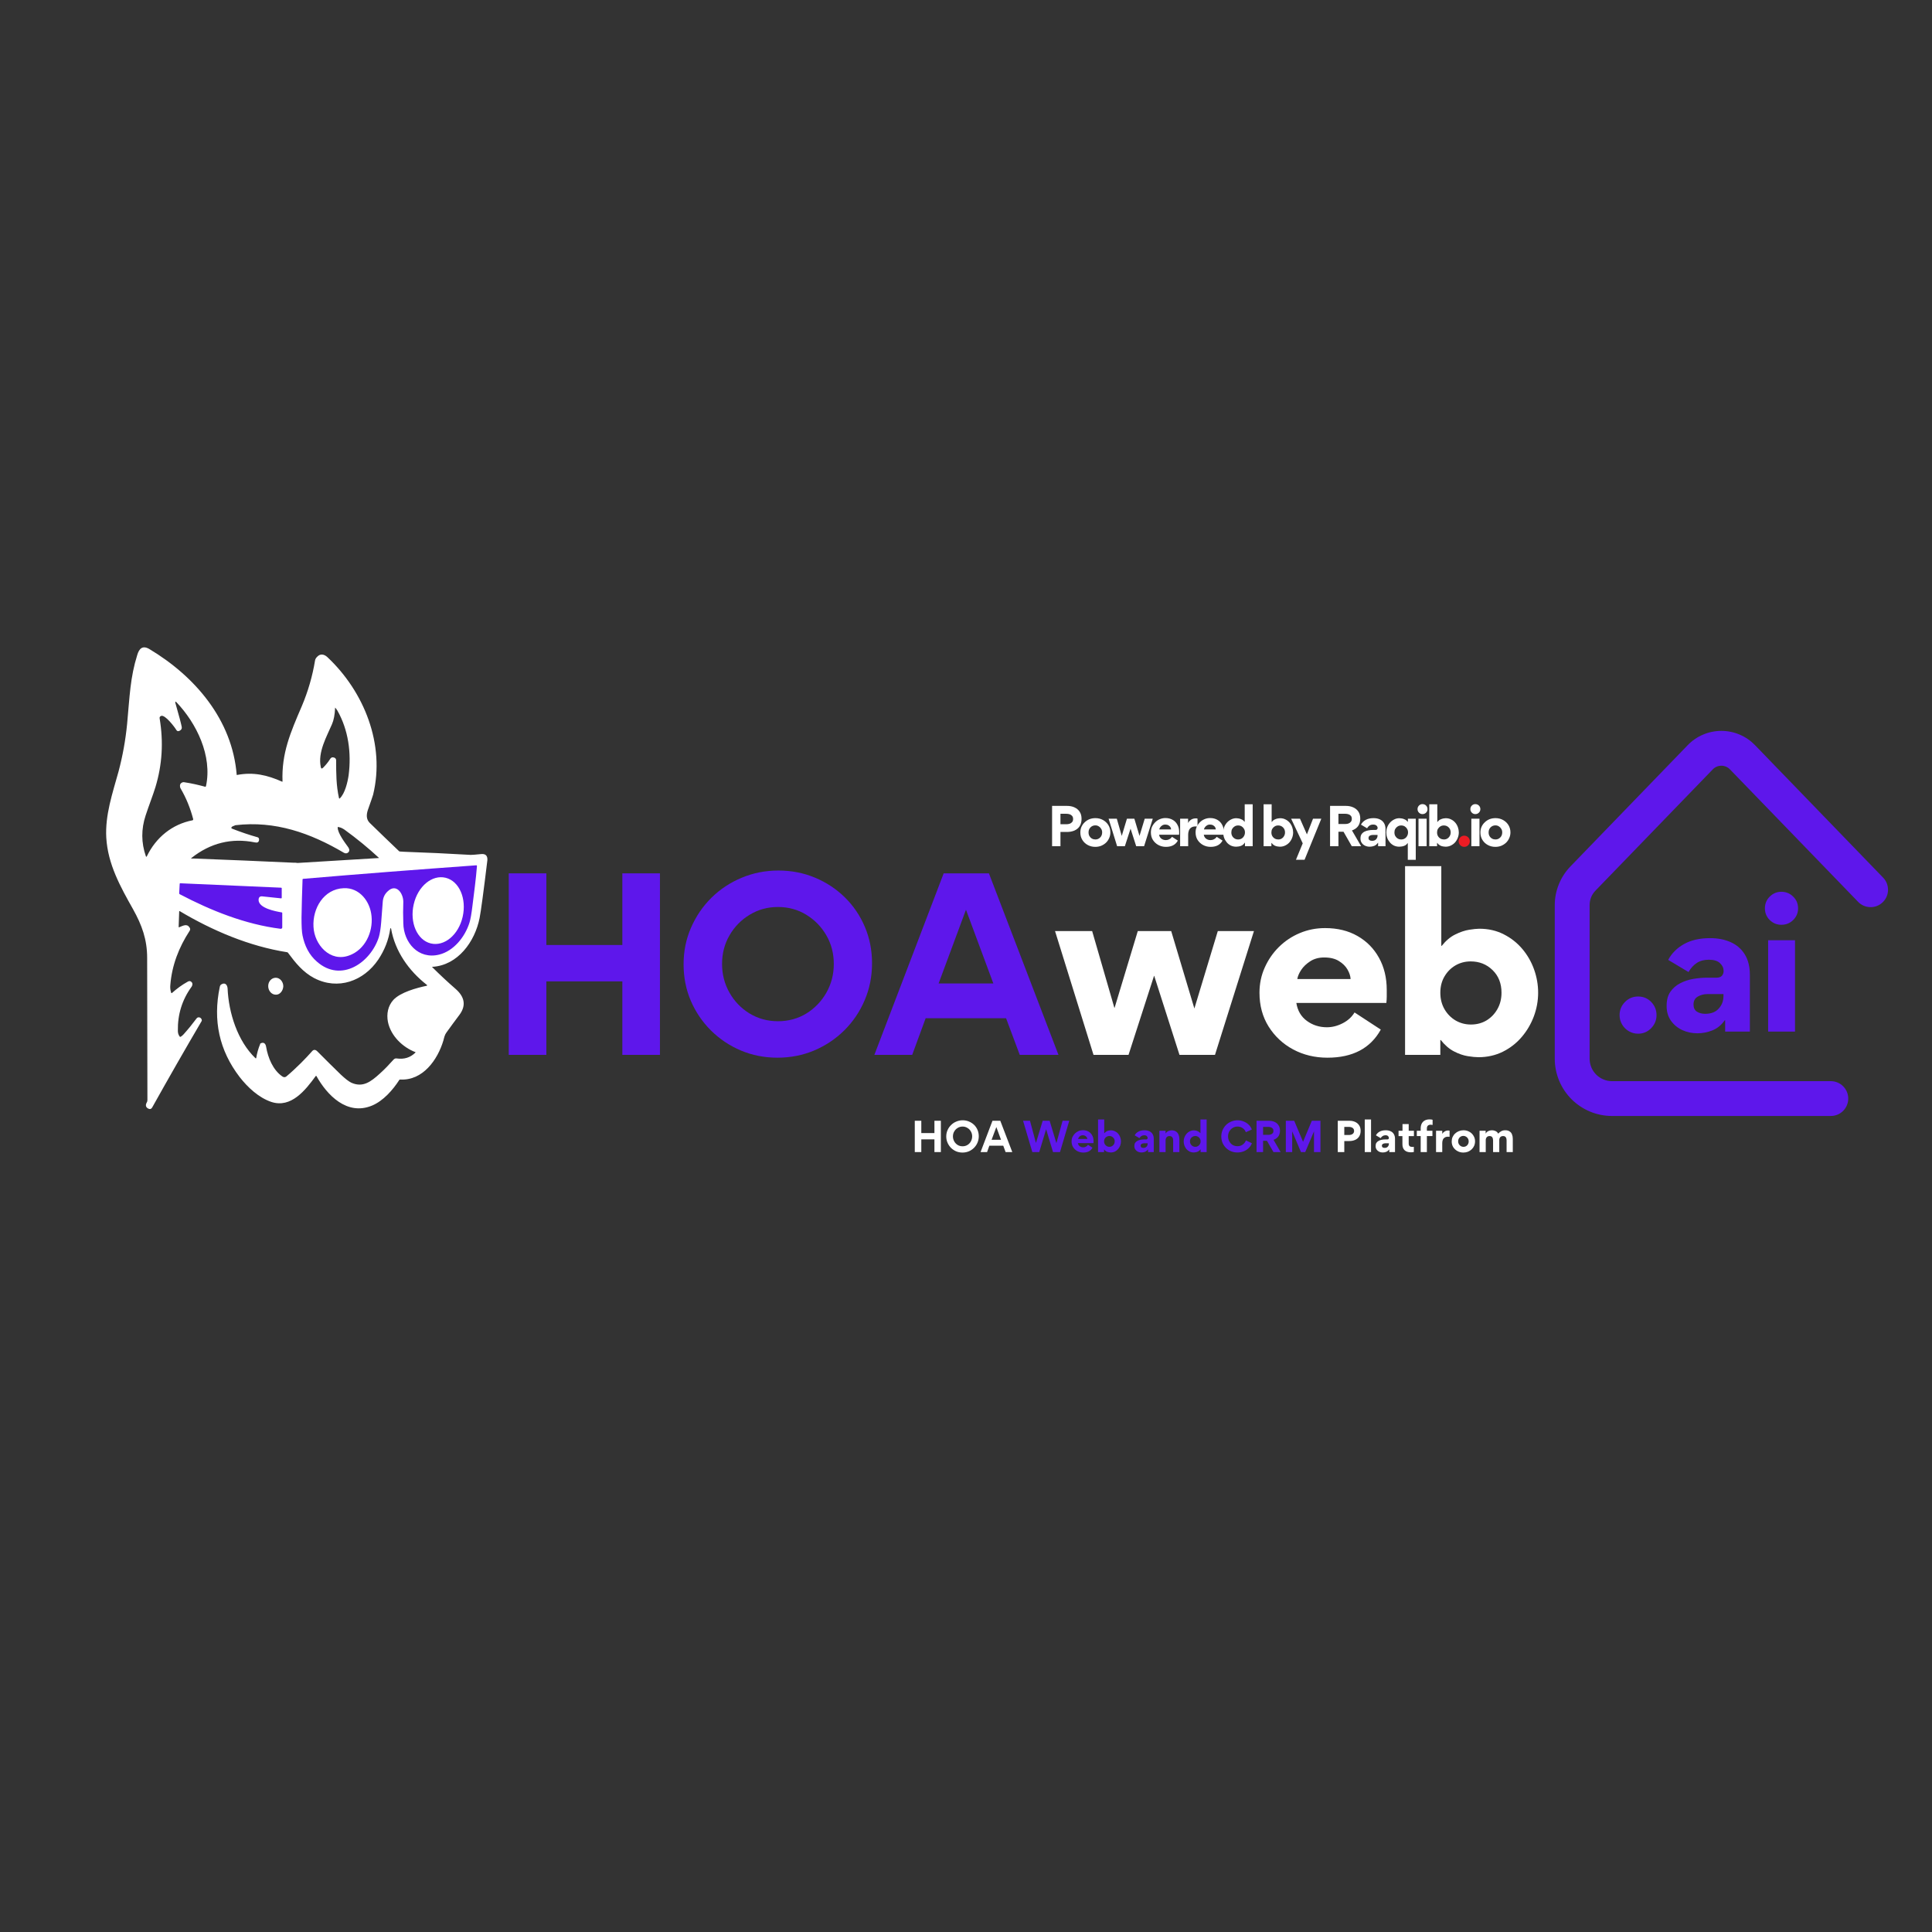 <svg xmlns="http://www.w3.org/2000/svg" xmlns:xlink="http://www.w3.org/1999/xlink" width="500" zoomAndPan="magnify" viewBox="0 0 375 375" height="500" preserveAspectRatio="xMidYMid meet" version="1.0"><rect x="0" y="0" width="375" height="375" fill="#333333" stroke="none"/><defs><g/><clipPath id="7dc2c8000d"><path d="M 20.379 125.199 L 94.629 125.199 L 94.629 216 L 20.379 216 Z M 20.379 125.199 " clip-rule="nonzero"/></clipPath><clipPath id="069ec1a572"><path d="M 301.738 141.863 L 366.988 141.863 L 366.988 216.863 L 301.738 216.863 Z M 301.738 141.863 " clip-rule="nonzero"/></clipPath></defs><path fill="#5e17eb" d="M 32.906 168.965 L 57.562 169.418 L 93.941 166.793 C 93.941 166.793 93.641 179.828 88.438 184.879 C 83.23 189.934 77.875 184.121 75.602 178.262 C 75.602 178.262 75.148 184.426 68.781 189.074 C 62.414 193.723 56.555 182.961 56.555 182.961 L 32.906 174.773 Z M 32.906 168.965 " fill-opacity="1" fill-rule="nonzero"/><g clip-path="url(#7dc2c8000d)"><path fill="#ffffff" d="M 93.336 165.781 C 92.328 165.883 91.668 165.934 91.367 165.934 C 87.07 165.68 82.727 165.477 78.43 165.328 C 78.18 165.328 77.926 165.277 77.625 165.277 C 77.574 165.277 77.523 165.227 77.473 165.227 C 75.551 163.406 73.633 161.535 71.762 159.719 C 71.055 159.012 71.105 158.102 71.41 157.191 C 71.965 155.625 72.316 154.613 72.418 154.262 C 74.793 144.512 70.699 134.254 63.527 127.531 C 62.922 126.977 62.164 126.824 61.555 127.484 C 61.305 127.734 61.203 127.938 61.152 128.191 C 60.645 131.273 59.789 134.203 58.574 137.082 C 56.352 142.234 54.633 146.227 54.836 151.684 C 54.836 151.734 54.785 151.734 54.785 151.734 C 51.855 150.422 49.176 149.816 45.992 150.422 C 45.941 150.422 45.941 150.422 45.941 150.371 C 45.086 139.711 37.859 131.273 28.965 125.965 C 27.652 125.207 26.996 125.918 26.641 127.129 C 25.277 131.473 25.176 135.062 24.672 140.52 C 24.367 143.652 23.812 146.734 23.004 149.766 C 21.844 153.957 20.379 158.203 20.629 162.598 C 20.934 167.75 23.359 172.098 25.832 176.492 C 27.551 179.574 28.562 182.355 28.562 185.941 C 28.562 195.086 28.613 204.281 28.613 213.527 C 28.613 213.73 28.562 213.883 28.461 214.035 C 28.207 214.539 28.309 214.895 28.715 215.145 C 29.066 215.348 29.371 215.297 29.574 214.895 C 32.707 209.285 35.887 203.727 39.121 198.219 C 39.172 198.168 39.172 198.117 39.172 198.066 C 39.172 197.816 39.02 197.613 38.82 197.512 C 38.566 197.41 38.312 197.461 38.164 197.664 C 37.406 198.672 36.598 199.684 35.738 200.645 C 35.484 200.949 35.23 201.148 35.031 201.25 C 34.98 201.25 34.93 201.25 34.879 201.199 C 34.625 200.848 34.523 200.492 34.523 200.09 C 34.473 196.906 35.332 194.074 37.203 191.5 C 37.406 191.195 37.406 190.793 37.152 190.59 C 36.949 190.387 36.695 190.387 36.445 190.539 C 35.332 191.145 34.32 191.902 33.414 192.711 C 33.414 192.711 33.363 192.711 33.363 192.762 C 33.312 192.762 33.211 192.762 33.211 192.66 C 33.059 192.156 33.008 191.703 33.059 191.195 C 33.363 187.355 34.727 183.871 36.797 180.688 C 36.949 180.484 36.949 180.23 36.797 180.031 C 36.293 179.223 35.535 179.676 34.777 179.98 C 34.777 179.98 34.777 179.98 34.727 179.98 C 34.676 179.98 34.676 179.93 34.676 179.93 L 34.777 176.949 C 34.777 176.949 34.777 176.949 34.777 176.898 C 34.777 176.848 34.828 176.848 34.879 176.848 C 41.246 180.637 48.367 183.668 55.746 184.828 C 55.797 184.828 55.848 184.879 55.898 184.93 C 57.363 186.902 58.777 188.668 60.949 189.832 C 65.598 192.258 70.602 190.438 73.43 186.246 C 74.641 184.426 75.449 182.406 75.754 180.23 C 75.754 180.23 75.754 180.18 75.805 180.18 L 75.855 180.18 C 75.855 180.18 75.906 180.18 75.906 180.23 C 76.664 184.629 79.34 188.418 82.828 191.145 C 82.98 191.246 82.93 191.297 82.777 191.348 C 80.855 191.75 77.723 192.609 76.359 194.074 C 75.301 195.238 74.996 196.805 75.301 198.371 C 75.855 201.047 78.129 203.273 80.656 204.23 C 80.656 204.23 80.656 204.281 80.656 204.281 C 79.645 205.293 78.43 205.645 77.016 205.445 C 76.766 205.395 76.562 205.496 76.41 205.645 C 75.551 206.605 74.691 207.516 73.734 208.375 C 71.965 209.992 70.398 211.152 68.176 210.145 C 67.668 209.891 67.012 209.387 66.152 208.578 C 64.637 207.113 63.121 205.598 61.605 204.078 C 61.203 203.676 60.848 203.676 60.496 204.129 C 59.434 205.344 57.465 207.363 55.594 208.93 C 55.34 209.133 55.09 209.133 54.785 208.93 C 52.965 207.668 52.008 205.293 51.652 203.172 C 51.551 202.562 51.199 202.211 50.59 202.516 C 50.543 202.562 50.492 202.562 50.492 202.664 C 50.137 203.523 49.883 204.434 49.734 205.344 C 49.734 205.445 49.684 205.445 49.582 205.395 C 46.094 202.059 44.375 196.551 44.176 191.852 C 44.125 191.195 43.719 190.641 43.012 191.043 C 42.812 191.145 42.711 191.297 42.66 191.551 C 41.293 198.066 42.559 203.879 46.5 209.031 C 48.066 211.051 50.238 213.074 52.664 213.883 C 56.504 215.145 59.281 211.609 61.305 208.828 C 61.355 208.828 61.355 208.828 61.402 208.828 C 63.477 212.57 67.367 216.609 72.219 214.59 C 74.391 213.68 76.258 211.559 77.523 209.586 C 77.574 209.535 77.625 209.535 77.672 209.535 C 82.07 209.789 84.949 205.695 86.062 201.957 C 86.211 201.402 86.312 200.848 86.668 200.391 C 87.527 199.23 88.336 198.066 89.195 196.957 C 90.609 195.035 90.051 193.367 88.438 191.953 C 86.871 190.59 85.355 189.176 83.887 187.711 C 83.836 187.66 83.836 187.66 83.938 187.66 C 88.891 187.355 92.176 182.758 93.086 178.211 C 93.336 176.949 93.844 173.207 94.602 166.941 C 94.652 166.035 94.195 165.68 93.336 165.781 Z M 64.438 140.57 C 64.789 139.762 64.992 138.699 65.043 137.387 C 65.043 137.336 65.094 137.336 65.094 137.387 C 65.246 137.539 65.344 137.738 65.496 137.941 C 67.617 141.68 68.227 146.125 67.668 150.473 C 67.469 151.836 66.961 154.008 65.953 154.969 C 65.902 155.02 65.852 155.02 65.801 154.918 C 65.246 152.441 65.246 150.066 65.246 147.594 C 65.246 147.289 65.094 147.137 64.84 147.035 C 64.438 146.934 64.234 147.035 64.031 147.391 C 63.68 147.945 63.223 148.5 62.719 149.008 C 62.465 149.258 62.312 149.207 62.262 148.855 C 61.656 145.977 63.426 142.945 64.438 140.57 Z M 28.512 166.184 C 28.461 166.336 28.359 166.336 28.309 166.184 C 27.398 163.559 27.398 160.93 28.258 158.305 C 28.867 156.434 29.723 154.262 30.18 152.746 C 31.492 148.398 31.746 144.004 30.988 139.457 C 30.938 139.203 31.039 139.055 31.289 138.953 C 32.047 138.699 33.867 141.074 34.223 141.68 C 34.371 141.934 34.574 141.984 34.879 141.832 C 35.18 141.68 35.332 141.426 35.281 141.125 C 35.18 140.57 34.777 139.004 34.02 136.375 C 34.02 136.324 34.02 136.223 34.07 136.223 C 34.121 136.172 34.121 136.172 34.172 136.223 C 38.164 140.367 41.246 146.734 39.98 152.594 C 39.93 152.695 39.879 152.746 39.777 152.695 C 38.465 152.34 37.152 152.039 35.789 151.836 C 35.586 151.785 35.383 151.836 35.18 151.988 C 34.879 152.191 34.879 152.695 35.031 153 C 36.141 154.867 36.949 156.891 37.504 159.012 C 37.504 159.113 37.453 159.164 37.406 159.211 C 33.414 159.973 30.281 162.547 28.512 166.184 Z M 54.785 180.031 C 54.785 180.031 54.785 180.082 54.785 180.031 C 54.785 180.18 54.633 180.281 54.48 180.281 C 47.609 179.422 40.941 176.746 34.879 173.562 C 34.828 173.512 34.777 173.461 34.777 173.41 L 34.879 171.543 C 34.879 171.492 34.93 171.441 34.98 171.441 L 54.582 172.301 C 54.633 172.301 54.684 172.352 54.684 172.398 L 54.684 174.27 C 54.684 174.32 54.633 174.371 54.582 174.371 C 52.664 174.168 51.551 174.066 51.199 174.016 C 50.641 173.914 50.238 173.965 50.188 174.625 C 50.137 176.289 53.523 176.898 54.684 177.098 C 54.734 177.098 54.785 177.148 54.785 177.199 Z M 37.707 166.641 C 37.504 166.641 37.305 166.641 37.203 166.641 C 37.051 166.641 37.051 166.641 37.152 166.539 C 40.84 163.609 44.984 162.598 49.48 163.508 C 49.934 163.609 50.238 163.508 50.289 163.004 C 50.289 162.699 50.188 162.547 49.934 162.496 C 48.316 162.043 46.699 161.488 45.137 160.879 C 44.832 160.777 44.832 160.629 45.086 160.426 C 45.184 160.375 45.539 160.223 45.691 160.172 C 53.422 159.262 60.242 161.688 66.762 165.527 C 67.062 165.68 67.316 165.68 67.57 165.477 C 67.922 165.176 67.82 164.77 67.57 164.418 C 67.062 163.711 65.496 161.688 65.547 160.578 C 65.547 160.527 65.598 160.477 65.648 160.527 C 66.051 160.578 66.406 160.73 66.859 161.031 C 69.234 162.75 71.457 164.57 73.582 166.539 L 57.766 167.5 C 57.516 167.449 57.262 167.449 56.906 167.449 C 50.543 167.145 44.125 166.895 37.707 166.641 Z M 91.719 175.684 C 91.52 177.352 91.316 178.516 91.113 179.121 C 90.254 181.848 88.082 184.578 85.254 185.285 C 81.211 186.293 78.332 182.961 78.281 179.172 C 78.23 177.805 78.23 176.441 78.281 175.027 C 78.281 173.41 76.914 171.391 75.25 173.008 C 74.641 173.562 74.34 174.27 74.289 175.078 C 74.188 176.391 74.086 177.758 73.984 179.07 C 73.883 180.281 73.734 181.191 73.531 181.898 C 71.965 186.801 66.254 190.844 61.504 186.648 C 59.988 185.336 59.129 183.566 58.727 181.598 C 58.574 180.887 58.523 179.727 58.523 178.109 C 58.574 175.633 58.625 173.156 58.727 170.684 C 58.727 170.633 58.777 170.582 58.828 170.582 C 70.043 169.621 81.262 168.762 92.477 167.953 C 92.527 167.953 92.578 168.004 92.578 168.105 C 92.375 170.684 92.023 173.207 91.719 175.684 Z M 91.719 175.684 " fill-opacity="1" fill-rule="nonzero"/></g><path fill="#ffffff" d="M 86.516 170.379 C 83.887 169.723 81.109 171.996 80.301 175.531 C 79.492 179.07 80.957 182.453 83.586 183.113 C 86.211 183.77 88.992 181.496 89.801 177.957 C 90.609 174.422 89.145 171.035 86.516 170.379 Z M 86.516 170.379 " fill-opacity="1" fill-rule="nonzero"/><path fill="#ffffff" d="M 66.711 172.398 C 62.82 172.551 60.645 176.34 60.848 179.879 C 61 183.363 64.082 186.852 67.82 185.438 C 70.852 184.324 72.418 180.938 72.117 177.855 C 71.863 174.926 69.742 172.25 66.711 172.398 Z M 66.711 172.398 " fill-opacity="1" fill-rule="nonzero"/><path fill="#ffffff" d="M 54.988 191.449 C 54.988 190.539 54.332 189.781 53.523 189.781 C 52.715 189.781 52.059 190.488 52.059 191.398 C 52.059 192.309 52.715 193.066 53.523 193.066 C 54.281 193.117 54.938 192.359 54.988 191.449 Z M 54.988 191.449 " fill-opacity="1" fill-rule="nonzero"/><g fill="#5e17eb" fill-opacity="1"><g transform="translate(94.656, 204.75)"><g><path d="M 11.391 -14.266 L 11.391 0 L 4.094 0 L 4.094 -35.234 L 11.391 -35.234 L 11.391 -21.328 L 26.141 -21.328 L 26.141 -35.234 L 33.438 -35.234 L 33.438 0 L 26.141 0 L 26.141 -14.266 Z M 11.391 -14.266 "/></g></g></g><g fill="#5e17eb" fill-opacity="1"><g transform="translate(130.746, 204.75)"><g><path d="M 1.938 -17.594 C 1.938 -20.113 2.414 -22.473 3.375 -24.672 C 4.332 -26.879 5.648 -28.816 7.328 -30.484 C 9.016 -32.148 10.973 -33.445 13.203 -34.375 C 15.441 -35.312 17.82 -35.781 20.344 -35.781 C 22.863 -35.781 25.223 -35.32 27.422 -34.406 C 29.629 -33.488 31.566 -32.211 33.234 -30.578 C 34.898 -28.941 36.195 -27.031 37.125 -24.844 C 38.051 -22.656 38.516 -20.301 38.516 -17.781 C 38.516 -15.227 38.039 -12.844 37.094 -10.625 C 36.156 -8.406 34.836 -6.453 33.141 -4.766 C 31.441 -3.086 29.484 -1.781 27.266 -0.844 C 25.047 0.082 22.676 0.547 20.156 0.547 C 17.633 0.547 15.27 0.082 13.062 -0.844 C 10.863 -1.781 8.93 -3.07 7.266 -4.719 C 5.598 -6.375 4.289 -8.297 3.344 -10.484 C 2.406 -12.672 1.938 -15.039 1.938 -17.594 Z M 9.406 -17.641 C 9.406 -15.629 9.883 -13.773 10.844 -12.078 C 11.801 -10.391 13.102 -9.039 14.75 -8.031 C 16.406 -7.031 18.238 -6.531 20.25 -6.531 C 22.289 -6.531 24.129 -7.031 25.766 -8.031 C 27.398 -9.039 28.695 -10.391 29.656 -12.078 C 30.613 -13.773 31.094 -15.629 31.094 -17.641 C 31.094 -19.68 30.613 -21.531 29.656 -23.188 C 28.695 -24.852 27.398 -26.188 25.766 -27.188 C 24.129 -28.195 22.289 -28.703 20.25 -28.703 C 18.238 -28.703 16.406 -28.195 14.75 -27.188 C 13.102 -26.188 11.801 -24.852 10.844 -23.188 C 9.883 -21.531 9.406 -19.68 9.406 -17.641 Z M 9.406 -17.641 "/></g></g></g><g fill="#5e17eb" fill-opacity="1"><g transform="translate(169.761, 204.75)"><g><path d="M 7.297 0 L -0.047 0 L 13.406 -35.234 L 22.188 -35.234 L 35.688 0 L 28.172 0 L 25.516 -7.109 L 9.906 -7.109 Z M 17.734 -28.172 L 12.422 -13.859 L 23.047 -13.859 Z M 17.734 -28.172 "/></g></g></g><g fill="#ffffff" fill-opacity="1"><g transform="translate(203.969, 204.75)"><g><path d="M 27.859 -9 L 32.406 -24.031 L 39.422 -24.031 L 31.859 0 L 24.969 0 L 20.062 -15.344 L 20.031 -15.344 L 15.078 0 L 8.281 0 L 0.812 -24.031 L 8.016 -24.031 L 12.328 -9.141 L 12.375 -9.141 L 16.875 -24.031 L 23.359 -24.031 Z M 27.859 -9 "/></g></g></g><g fill="#ffffff" fill-opacity="1"><g transform="translate(242.714, 204.75)"><g><path d="M 8.906 -10.078 C 9.145 -8.578 9.828 -7.414 10.953 -6.594 C 12.078 -5.77 13.375 -5.359 14.844 -5.359 C 15.863 -5.359 16.875 -5.613 17.875 -6.125 C 18.883 -6.633 19.66 -7.336 20.203 -8.234 L 25.297 -4.906 C 23.285 -1.27 19.832 0.547 14.938 0.547 C 12.508 0.547 10.297 0.016 8.297 -1.047 C 6.305 -2.117 4.719 -3.598 3.531 -5.484 C 2.344 -7.379 1.75 -9.57 1.75 -12.062 C 1.75 -13.801 2.086 -15.426 2.766 -16.938 C 3.441 -18.457 4.363 -19.797 5.531 -20.953 C 6.707 -22.109 8.055 -23.004 9.578 -23.641 C 11.109 -24.285 12.742 -24.609 14.484 -24.609 C 16.891 -24.609 18.984 -24.098 20.766 -23.078 C 22.547 -22.066 23.938 -20.66 24.938 -18.859 C 25.945 -17.055 26.453 -14.969 26.453 -12.594 C 26.453 -12.176 26.453 -11.754 26.453 -11.328 C 26.453 -10.91 26.426 -10.492 26.375 -10.078 Z M 19.438 -14.719 C 19.406 -15.312 19.203 -15.93 18.828 -16.578 C 18.453 -17.223 17.895 -17.77 17.156 -18.219 C 16.426 -18.676 15.477 -18.906 14.312 -18.906 C 13.258 -18.906 12.359 -18.66 11.609 -18.172 C 10.859 -17.691 10.27 -17.129 9.844 -16.484 C 9.426 -15.848 9.176 -15.258 9.094 -14.719 Z M 19.438 -14.719 "/></g></g></g><g fill="#ffffff" fill-opacity="1"><g transform="translate(269.489, 204.75)"><g><path d="M 10.266 -21.156 L 10.344 -21.156 C 11.156 -22.176 12.035 -22.914 12.984 -23.375 C 13.93 -23.844 14.82 -24.145 15.656 -24.281 C 16.5 -24.414 17.16 -24.484 17.641 -24.484 C 19.41 -24.484 21 -24.117 22.406 -23.391 C 23.82 -22.672 25.023 -21.719 26.016 -20.531 C 27.004 -19.352 27.758 -18.031 28.281 -16.562 C 28.801 -15.094 29.062 -13.594 29.062 -12.062 C 29.062 -10.5 28.785 -8.973 28.234 -7.484 C 27.68 -6.004 26.895 -4.664 25.875 -3.469 C 24.852 -2.27 23.629 -1.316 22.203 -0.609 C 20.773 0.098 19.191 0.453 17.453 0.453 C 16.941 0.453 16.258 0.383 15.406 0.25 C 14.551 0.113 13.66 -0.191 12.734 -0.672 C 11.805 -1.148 10.953 -1.883 10.172 -2.875 L 10.078 -2.875 L 10.078 0 L 3.234 0 L 3.234 -36.625 L 10.266 -36.625 Z M 10.078 -12.062 C 10.078 -10.863 10.348 -9.797 10.891 -8.859 C 11.43 -7.93 12.148 -7.203 13.047 -6.672 C 13.953 -6.148 14.941 -5.891 16.016 -5.891 C 17.129 -5.891 18.129 -6.148 19.016 -6.672 C 19.898 -7.203 20.609 -7.93 21.141 -8.859 C 21.68 -9.797 21.953 -10.863 21.953 -12.062 C 21.953 -13.863 21.375 -15.328 20.219 -16.453 C 19.07 -17.578 17.656 -18.141 15.969 -18.141 C 14.895 -18.141 13.914 -17.883 13.031 -17.375 C 12.145 -16.863 11.43 -16.148 10.891 -15.234 C 10.348 -14.316 10.078 -13.258 10.078 -12.062 Z M 10.078 -12.062 "/></g></g></g><g fill="#000000" fill-opacity="1"><g transform="translate(298.926, 204.75)"><g/></g></g><g clip-path="url(#069ec1a572)"><path fill="#5e17eb" d="M 355.352 216.609 L 312.879 216.609 C 312.148 216.609 311.43 216.535 310.715 216.395 C 310 216.25 309.305 216.039 308.633 215.762 C 307.961 215.48 307.32 215.141 306.715 214.734 C 306.109 214.328 305.547 213.871 305.031 213.355 C 304.516 212.84 304.059 212.277 303.652 211.672 C 303.246 211.066 302.906 210.426 302.625 209.754 C 302.348 209.082 302.137 208.387 301.992 207.672 C 301.852 206.957 301.777 206.238 301.777 205.508 L 301.777 175.734 C 301.773 174.316 302.039 172.953 302.57 171.641 C 303.102 170.328 303.859 169.164 304.844 168.148 L 327.566 144.652 C 327.992 144.211 328.453 143.816 328.957 143.469 C 329.461 143.121 329.992 142.828 330.559 142.59 C 331.121 142.348 331.699 142.168 332.301 142.047 C 332.898 141.926 333.504 141.863 334.117 141.863 C 334.727 141.863 335.332 141.926 335.93 142.047 C 336.531 142.168 337.113 142.348 337.676 142.59 C 338.238 142.828 338.77 143.121 339.273 143.469 C 339.777 143.816 340.238 144.211 340.664 144.652 L 365.504 170.34 C 365.816 170.66 366.059 171.027 366.223 171.445 C 366.391 171.863 366.469 172.297 366.465 172.746 C 366.457 173.195 366.363 173.625 366.188 174.039 C 366.008 174.453 365.758 174.812 365.434 175.125 C 365.109 175.438 364.742 175.676 364.324 175.844 C 363.902 176.008 363.469 176.086 363.02 176.074 C 362.57 176.066 362.141 175.973 361.73 175.793 C 361.316 175.613 360.957 175.359 360.645 175.035 L 335.805 149.359 C 335.586 149.125 335.328 148.945 335.035 148.816 C 334.742 148.691 334.434 148.625 334.117 148.625 C 333.797 148.625 333.488 148.691 333.195 148.816 C 332.902 148.945 332.645 149.125 332.426 149.359 L 309.703 172.848 C 308.922 173.652 308.539 174.621 308.543 175.742 L 308.543 205.508 C 308.543 205.793 308.574 206.074 308.629 206.355 C 308.684 206.637 308.766 206.906 308.875 207.168 C 308.984 207.434 309.121 207.684 309.277 207.922 C 309.438 208.156 309.617 208.375 309.816 208.578 C 310.02 208.781 310.238 208.961 310.477 209.117 C 310.715 209.277 310.965 209.41 311.227 209.52 C 311.488 209.629 311.762 209.711 312.043 209.77 C 312.32 209.824 312.602 209.852 312.887 209.852 L 355.363 209.852 C 355.809 209.852 356.242 209.938 356.656 210.109 C 357.07 210.281 357.434 210.523 357.75 210.84 C 358.066 211.16 358.312 211.523 358.484 211.938 C 358.656 212.352 358.742 212.781 358.742 213.23 C 358.742 213.68 358.656 214.109 358.484 214.523 C 358.312 214.938 358.066 215.305 357.75 215.621 C 357.434 215.938 357.07 216.18 356.656 216.352 C 356.242 216.523 355.809 216.609 355.363 216.609 Z M 355.352 216.609 " fill-opacity="1" fill-rule="nonzero"/></g><g fill="#5e17eb" fill-opacity="1"><g transform="translate(312.734, 200.234)"><g><path d="M 5.219 0.406 C 4.57 0.406 3.973 0.242 3.422 -0.078 C 2.867 -0.398 2.43 -0.836 2.109 -1.391 C 1.785 -1.941 1.625 -2.539 1.625 -3.188 C 1.625 -4.188 1.973 -5.039 2.672 -5.75 C 3.367 -6.457 4.219 -6.812 5.219 -6.812 C 6.238 -6.812 7.086 -6.457 7.766 -5.75 C 8.453 -5.039 8.797 -4.188 8.797 -3.188 C 8.797 -2.219 8.445 -1.375 7.75 -0.656 C 7.051 0.051 6.207 0.406 5.219 0.406 Z M 5.219 0.406 "/></g></g></g><g fill="#5e17eb" fill-opacity="1"><g transform="translate(322.101, 200.234)"><g><path d="M 7.375 0.328 C 6.312 0.328 5.328 0.117 4.422 -0.297 C 3.516 -0.723 2.781 -1.332 2.219 -2.125 C 1.664 -2.926 1.391 -3.867 1.391 -4.953 L 1.391 -5.016 C 1.391 -6.117 1.629 -7.02 2.109 -7.719 C 2.586 -8.414 3.219 -8.969 4 -9.375 C 4.789 -9.789 5.648 -10.078 6.578 -10.234 C 7.504 -10.391 8.41 -10.469 9.297 -10.469 L 11.062 -10.469 C 11.551 -10.469 11.906 -10.594 12.125 -10.844 C 12.344 -11.102 12.453 -11.41 12.453 -11.766 C 12.453 -12.336 12.219 -12.844 11.75 -13.281 C 11.289 -13.727 10.57 -13.953 9.594 -13.953 C 8.664 -13.953 7.883 -13.742 7.25 -13.328 C 6.625 -12.922 6.086 -12.332 5.641 -11.562 L 1.688 -13.922 C 2.395 -15.223 3.426 -16.25 4.781 -17 C 6.133 -17.758 7.816 -18.141 9.828 -18.141 C 11.336 -18.141 12.672 -17.879 13.828 -17.359 C 14.992 -16.836 15.906 -16.047 16.562 -14.984 C 17.219 -13.922 17.547 -12.594 17.547 -11 L 17.547 0 L 12.75 0 L 12.75 -2.188 L 12.688 -2.219 C 12.02 -1.27 11.211 -0.609 10.266 -0.234 C 9.316 0.141 8.352 0.328 7.375 0.328 Z M 8.875 -3.453 C 10.02 -3.453 10.895 -3.789 11.5 -4.469 C 12.113 -5.145 12.422 -5.945 12.422 -6.875 L 12.422 -7.281 L 9.297 -7.281 C 8.609 -7.281 7.988 -7.117 7.438 -6.797 C 6.883 -6.473 6.609 -5.957 6.609 -5.25 C 6.609 -4.625 6.828 -4.164 7.266 -3.875 C 7.711 -3.594 8.25 -3.453 8.875 -3.453 Z M 8.875 -3.453 "/></g></g></g><g fill="#5e17eb" fill-opacity="1"><g transform="translate(340.803, 200.234)"><g><path d="M 1.766 -23.922 C 1.766 -24.828 2.078 -25.586 2.703 -26.203 C 3.336 -26.828 4.086 -27.141 4.953 -27.141 C 5.859 -27.141 6.625 -26.828 7.25 -26.203 C 7.883 -25.586 8.203 -24.828 8.203 -23.922 C 8.203 -23.035 7.883 -22.281 7.25 -21.656 C 6.625 -21.039 5.859 -20.734 4.953 -20.734 C 4.086 -20.734 3.336 -21.039 2.703 -21.656 C 2.078 -22.281 1.766 -23.035 1.766 -23.922 Z M 2.391 0 L 7.609 0 L 7.609 -17.734 L 2.391 -17.734 Z M 2.391 0 "/></g></g></g><g fill="#ffffff" fill-opacity="1"><g transform="translate(203.304, 164.251)"><g><path d="M 6.625 -5.312 C 6.625 -4.738 6.5 -4.258 6.25 -3.875 C 6 -3.5 5.656 -3.219 5.219 -3.031 C 4.789 -2.852 4.305 -2.766 3.766 -2.766 L 2.531 -2.766 L 2.531 0 L 0.906 0 L 0.906 -7.828 L 3.812 -7.828 C 4.344 -7.828 4.816 -7.734 5.234 -7.547 C 5.66 -7.359 6 -7.078 6.25 -6.703 C 6.5 -6.336 6.625 -5.875 6.625 -5.312 Z M 4.984 -5.281 C 4.984 -5.531 4.922 -5.727 4.797 -5.875 C 4.672 -6.031 4.508 -6.141 4.312 -6.203 C 4.113 -6.266 3.906 -6.297 3.688 -6.297 L 2.531 -6.297 L 2.531 -4.266 L 3.688 -4.266 C 3.906 -4.266 4.113 -4.297 4.312 -4.359 C 4.508 -4.43 4.672 -4.539 4.797 -4.688 C 4.922 -4.844 4.984 -5.039 4.984 -5.281 Z M 4.984 -5.281 "/></g></g></g><g fill="#ffffff" fill-opacity="1"><g transform="translate(209.302, 164.251)"><g><path d="M 0.391 -2.656 C 0.391 -3.062 0.461 -3.43 0.609 -3.766 C 0.766 -4.109 0.977 -4.406 1.25 -4.656 C 1.52 -4.914 1.828 -5.113 2.172 -5.25 C 2.523 -5.383 2.906 -5.453 3.312 -5.453 C 3.852 -5.453 4.344 -5.332 4.781 -5.094 C 5.219 -4.852 5.566 -4.523 5.828 -4.109 C 6.086 -3.691 6.219 -3.219 6.219 -2.688 C 6.219 -2.289 6.141 -1.922 5.984 -1.578 C 5.836 -1.234 5.629 -0.93 5.359 -0.672 C 5.086 -0.422 4.773 -0.223 4.422 -0.078 C 4.078 0.055 3.703 0.125 3.297 0.125 C 2.754 0.125 2.266 0.004 1.828 -0.234 C 1.391 -0.473 1.039 -0.801 0.781 -1.219 C 0.52 -1.645 0.391 -2.125 0.391 -2.656 Z M 1.984 -2.688 C 1.984 -2.414 2.039 -2.176 2.156 -1.969 C 2.281 -1.758 2.441 -1.598 2.641 -1.484 C 2.848 -1.367 3.07 -1.312 3.312 -1.312 C 3.676 -1.312 3.984 -1.438 4.234 -1.688 C 4.492 -1.938 4.625 -2.27 4.625 -2.688 C 4.625 -2.945 4.562 -3.176 4.438 -3.375 C 4.32 -3.582 4.164 -3.742 3.969 -3.859 C 3.77 -3.984 3.547 -4.047 3.297 -4.047 C 2.93 -4.047 2.617 -3.914 2.359 -3.656 C 2.109 -3.406 1.984 -3.082 1.984 -2.688 Z M 1.984 -2.688 "/></g></g></g><g fill="#ffffff" fill-opacity="1"><g transform="translate(214.989, 164.251)"><g><path d="M 6.188 -2 L 7.203 -5.344 L 8.766 -5.344 L 7.078 0 L 5.547 0 L 4.453 -3.406 L 3.344 0 L 1.844 0 L 0.188 -5.344 L 1.781 -5.344 L 2.734 -2.031 L 2.75 -2.031 L 3.75 -5.344 L 5.188 -5.344 Z M 6.188 -2 "/></g></g></g><g fill="#ffffff" fill-opacity="1"><g transform="translate(222.996, 164.251)"><g><path d="M 1.984 -2.234 C 2.035 -1.898 2.188 -1.641 2.438 -1.453 C 2.688 -1.273 2.973 -1.188 3.297 -1.188 C 3.523 -1.188 3.75 -1.242 3.969 -1.359 C 4.195 -1.473 4.367 -1.629 4.484 -1.828 L 5.625 -1.094 C 5.176 -0.281 4.406 0.125 3.312 0.125 C 2.781 0.125 2.289 0.004 1.844 -0.234 C 1.406 -0.473 1.051 -0.801 0.781 -1.219 C 0.52 -1.633 0.391 -2.125 0.391 -2.688 C 0.391 -3.07 0.461 -3.43 0.609 -3.766 C 0.766 -4.098 0.973 -4.395 1.234 -4.656 C 1.492 -4.914 1.789 -5.113 2.125 -5.25 C 2.469 -5.395 2.832 -5.469 3.219 -5.469 C 3.75 -5.469 4.211 -5.352 4.609 -5.125 C 5.004 -4.906 5.312 -4.594 5.531 -4.188 C 5.758 -3.789 5.875 -3.328 5.875 -2.797 C 5.875 -2.703 5.875 -2.609 5.875 -2.516 C 5.875 -2.422 5.867 -2.328 5.859 -2.234 Z M 4.312 -3.266 C 4.312 -3.398 4.27 -3.539 4.188 -3.688 C 4.102 -3.832 3.977 -3.953 3.812 -4.047 C 3.645 -4.148 3.438 -4.203 3.188 -4.203 C 2.945 -4.203 2.742 -4.145 2.578 -4.031 C 2.41 -3.926 2.281 -3.801 2.188 -3.656 C 2.094 -3.52 2.035 -3.391 2.016 -3.266 Z M 4.312 -3.266 "/></g></g></g><g fill="#ffffff" fill-opacity="1"><g transform="translate(228.343, 164.251)"><g><path d="M 4.094 -3.812 C 3.977 -3.832 3.859 -3.844 3.734 -3.844 C 3.379 -3.844 3.094 -3.77 2.875 -3.625 C 2.664 -3.488 2.516 -3.301 2.422 -3.062 C 2.328 -2.82 2.281 -2.555 2.281 -2.266 L 2.281 0 L 0.719 0 L 0.719 -5.344 L 2.266 -5.344 L 2.266 -4.516 L 2.281 -4.516 C 2.383 -4.754 2.566 -4.961 2.828 -5.141 C 3.098 -5.316 3.422 -5.406 3.797 -5.406 C 3.922 -5.406 4.02 -5.391 4.094 -5.359 Z M 4.094 -3.812 "/></g></g></g><g fill="#ffffff" fill-opacity="1"><g transform="translate(231.671, 164.251)"><g><path d="M 1.984 -2.234 C 2.035 -1.898 2.188 -1.641 2.438 -1.453 C 2.688 -1.273 2.973 -1.188 3.297 -1.188 C 3.523 -1.188 3.75 -1.242 3.969 -1.359 C 4.195 -1.473 4.367 -1.629 4.484 -1.828 L 5.625 -1.094 C 5.176 -0.281 4.406 0.125 3.312 0.125 C 2.781 0.125 2.289 0.004 1.844 -0.234 C 1.406 -0.473 1.051 -0.801 0.781 -1.219 C 0.52 -1.633 0.391 -2.125 0.391 -2.688 C 0.391 -3.07 0.461 -3.43 0.609 -3.766 C 0.766 -4.098 0.973 -4.395 1.234 -4.656 C 1.492 -4.914 1.789 -5.113 2.125 -5.25 C 2.469 -5.395 2.832 -5.469 3.219 -5.469 C 3.75 -5.469 4.211 -5.352 4.609 -5.125 C 5.004 -4.906 5.312 -4.594 5.531 -4.188 C 5.758 -3.789 5.875 -3.328 5.875 -2.797 C 5.875 -2.703 5.875 -2.609 5.875 -2.516 C 5.875 -2.422 5.867 -2.328 5.859 -2.234 Z M 4.312 -3.266 C 4.312 -3.398 4.27 -3.539 4.188 -3.688 C 4.102 -3.832 3.977 -3.953 3.812 -4.047 C 3.645 -4.148 3.438 -4.203 3.188 -4.203 C 2.945 -4.203 2.742 -4.145 2.578 -4.031 C 2.41 -3.926 2.281 -3.801 2.188 -3.656 C 2.094 -3.52 2.035 -3.391 2.016 -3.266 Z M 4.312 -3.266 "/></g></g></g><g fill="#ffffff" fill-opacity="1"><g transform="translate(237.019, 164.251)"><g><path d="M 4.625 -0.688 L 4.594 -0.688 C 4.426 -0.438 4.234 -0.254 4.016 -0.141 C 3.805 -0.035 3.602 0.023 3.406 0.047 C 3.219 0.078 3.062 0.094 2.938 0.094 C 2.551 0.094 2.203 0.02 1.891 -0.125 C 1.578 -0.281 1.312 -0.488 1.094 -0.75 C 0.875 -1.008 0.703 -1.305 0.578 -1.641 C 0.461 -1.973 0.406 -2.32 0.406 -2.688 C 0.406 -3.02 0.461 -3.348 0.578 -3.672 C 0.703 -4.004 0.879 -4.301 1.109 -4.562 C 1.336 -4.82 1.609 -5.031 1.922 -5.188 C 2.234 -5.352 2.578 -5.438 2.953 -5.438 C 3.066 -5.438 3.211 -5.422 3.391 -5.391 C 3.566 -5.367 3.758 -5.305 3.969 -5.203 C 4.188 -5.109 4.383 -4.953 4.562 -4.734 L 4.578 -4.734 L 4.578 -8.141 L 6.125 -8.141 L 6.125 0 L 4.625 0 Z M 4.625 -2.688 C 4.625 -2.945 4.562 -3.176 4.438 -3.375 C 4.32 -3.582 4.164 -3.742 3.969 -3.859 C 3.77 -3.973 3.547 -4.031 3.297 -4.031 C 3.055 -4.031 2.836 -3.973 2.641 -3.859 C 2.441 -3.742 2.281 -3.582 2.156 -3.375 C 2.039 -3.176 1.984 -2.945 1.984 -2.688 C 1.984 -2.414 2.039 -2.176 2.156 -1.969 C 2.281 -1.758 2.441 -1.598 2.641 -1.484 C 2.836 -1.367 3.055 -1.312 3.297 -1.312 C 3.547 -1.312 3.77 -1.367 3.969 -1.484 C 4.164 -1.598 4.32 -1.758 4.438 -1.969 C 4.562 -2.176 4.625 -2.414 4.625 -2.688 Z M 4.625 -2.688 "/></g></g></g><g fill="#ffffff" fill-opacity="1"><g transform="translate(242.956, 164.251)"><g/></g></g><g fill="#ffffff" fill-opacity="1"><g transform="translate(244.545, 164.251)"><g><path d="M 2.281 -4.703 L 2.297 -4.703 C 2.473 -4.93 2.664 -5.094 2.875 -5.188 C 3.094 -5.289 3.297 -5.359 3.484 -5.391 C 3.672 -5.422 3.816 -5.438 3.922 -5.438 C 4.316 -5.438 4.672 -5.352 4.984 -5.188 C 5.297 -5.031 5.562 -4.82 5.781 -4.562 C 6 -4.301 6.164 -4.004 6.281 -3.672 C 6.395 -3.348 6.453 -3.02 6.453 -2.688 C 6.453 -2.332 6.391 -1.988 6.266 -1.656 C 6.148 -1.332 5.977 -1.035 5.75 -0.766 C 5.52 -0.504 5.242 -0.297 4.922 -0.141 C 4.609 0.016 4.258 0.094 3.875 0.094 C 3.758 0.094 3.609 0.078 3.422 0.047 C 3.234 0.023 3.035 -0.035 2.828 -0.141 C 2.617 -0.254 2.43 -0.422 2.266 -0.641 L 2.234 -0.641 L 2.234 0 L 0.719 0 L 0.719 -8.141 L 2.281 -8.141 Z M 2.234 -2.688 C 2.234 -2.414 2.289 -2.176 2.406 -1.969 C 2.531 -1.758 2.691 -1.598 2.891 -1.484 C 3.098 -1.367 3.32 -1.312 3.562 -1.312 C 3.812 -1.312 4.031 -1.367 4.219 -1.484 C 4.414 -1.598 4.57 -1.758 4.688 -1.969 C 4.812 -2.176 4.875 -2.414 4.875 -2.688 C 4.875 -3.082 4.742 -3.406 4.484 -3.656 C 4.234 -3.906 3.922 -4.031 3.547 -4.031 C 3.305 -4.031 3.086 -3.973 2.891 -3.859 C 2.691 -3.742 2.531 -3.582 2.406 -3.375 C 2.289 -3.176 2.234 -2.945 2.234 -2.688 Z M 2.234 -2.688 "/></g></g></g><g fill="#ffffff" fill-opacity="1"><g transform="translate(250.483, 164.251)"><g><path d="M 2.375 -0.562 L 0.125 -5.344 L 1.844 -5.344 L 3.188 -2.297 L 4.375 -5.344 L 5.984 -5.344 L 2.734 2.625 L 1.062 2.625 Z M 2.375 -0.562 "/></g></g></g><g fill="#ffffff" fill-opacity="1"><g transform="translate(255.67, 164.251)"><g/></g></g><g fill="#ffffff" fill-opacity="1"><g transform="translate(257.259, 164.251)"><g><path d="M 6.938 0 L 5.125 0 L 3.516 -2.812 L 2.531 -2.812 L 2.531 0 L 0.906 0 L 0.906 -7.828 L 4 -7.828 C 4.508 -7.828 4.973 -7.734 5.391 -7.547 C 5.805 -7.367 6.141 -7.098 6.391 -6.734 C 6.641 -6.367 6.766 -5.906 6.766 -5.344 C 6.766 -4.207 6.227 -3.445 5.156 -3.062 Z M 3.875 -4.312 C 4.082 -4.312 4.281 -4.344 4.469 -4.406 C 4.664 -4.477 4.82 -4.586 4.938 -4.734 C 5.062 -4.879 5.125 -5.07 5.125 -5.312 C 5.125 -5.57 5.062 -5.77 4.938 -5.906 C 4.812 -6.051 4.656 -6.148 4.469 -6.203 C 4.281 -6.266 4.082 -6.297 3.875 -6.297 L 2.531 -6.297 L 2.531 -4.312 Z M 3.875 -4.312 "/></g></g></g><g fill="#ffffff" fill-opacity="1"><g transform="translate(263.646, 164.251)"><g><path d="M 2.219 0.094 C 1.895 0.094 1.598 0.031 1.328 -0.094 C 1.055 -0.219 0.836 -0.398 0.672 -0.641 C 0.504 -0.879 0.422 -1.16 0.422 -1.484 L 0.422 -1.516 C 0.422 -1.848 0.488 -2.117 0.625 -2.328 C 0.77 -2.535 0.961 -2.703 1.203 -2.828 C 1.441 -2.953 1.703 -3.035 1.984 -3.078 C 2.266 -3.129 2.535 -3.156 2.797 -3.156 L 3.328 -3.156 C 3.473 -3.156 3.578 -3.191 3.641 -3.266 C 3.711 -3.336 3.75 -3.43 3.75 -3.547 C 3.75 -3.711 3.676 -3.863 3.531 -4 C 3.395 -4.133 3.18 -4.203 2.891 -4.203 C 2.609 -4.203 2.375 -4.141 2.188 -4.016 C 2 -3.891 1.836 -3.711 1.703 -3.484 L 0.516 -4.188 C 0.723 -4.582 1.031 -4.891 1.438 -5.109 C 1.844 -5.336 2.348 -5.453 2.953 -5.453 C 3.41 -5.453 3.812 -5.375 4.156 -5.219 C 4.508 -5.062 4.785 -4.82 4.984 -4.5 C 5.18 -4.188 5.281 -3.789 5.281 -3.312 L 5.281 0 L 3.844 0 L 3.844 -0.656 L 3.812 -0.672 C 3.613 -0.379 3.367 -0.176 3.078 -0.062 C 2.797 0.039 2.508 0.094 2.219 0.094 Z M 2.672 -1.047 C 3.016 -1.047 3.273 -1.145 3.453 -1.344 C 3.641 -1.551 3.734 -1.789 3.734 -2.062 L 3.734 -2.188 L 2.797 -2.188 C 2.586 -2.188 2.398 -2.141 2.234 -2.047 C 2.066 -1.953 1.984 -1.797 1.984 -1.578 C 1.984 -1.391 2.051 -1.254 2.188 -1.172 C 2.32 -1.086 2.484 -1.047 2.672 -1.047 Z M 2.672 -1.047 "/></g></g></g><g fill="#ffffff" fill-opacity="1"><g transform="translate(268.674, 164.251)"><g><path d="M 4.578 -0.609 L 4.562 -0.609 C 4.395 -0.391 4.207 -0.227 4 -0.125 C 3.801 -0.031 3.609 0.023 3.422 0.047 C 3.234 0.078 3.07 0.094 2.938 0.094 C 2.551 0.094 2.203 0.02 1.891 -0.125 C 1.578 -0.281 1.312 -0.488 1.094 -0.75 C 0.875 -1.008 0.703 -1.305 0.578 -1.641 C 0.461 -1.973 0.406 -2.32 0.406 -2.688 C 0.406 -3.02 0.461 -3.348 0.578 -3.672 C 0.703 -4.004 0.879 -4.301 1.109 -4.562 C 1.336 -4.82 1.609 -5.031 1.922 -5.188 C 2.234 -5.352 2.578 -5.438 2.953 -5.438 C 3.066 -5.438 3.211 -5.422 3.391 -5.391 C 3.578 -5.367 3.773 -5.305 3.984 -5.203 C 4.203 -5.109 4.398 -4.953 4.578 -4.734 L 4.594 -4.734 L 4.594 -5.344 L 6.125 -5.344 L 6.125 2.641 L 4.578 2.641 Z M 4.625 -2.688 C 4.625 -2.945 4.562 -3.176 4.438 -3.375 C 4.32 -3.582 4.164 -3.742 3.969 -3.859 C 3.77 -3.973 3.547 -4.031 3.297 -4.031 C 3.055 -4.031 2.836 -3.973 2.641 -3.859 C 2.441 -3.742 2.281 -3.582 2.156 -3.375 C 2.039 -3.176 1.984 -2.945 1.984 -2.688 C 1.984 -2.414 2.039 -2.176 2.156 -1.969 C 2.281 -1.758 2.441 -1.598 2.641 -1.484 C 2.836 -1.367 3.055 -1.312 3.297 -1.312 C 3.547 -1.312 3.77 -1.367 3.969 -1.484 C 4.164 -1.598 4.32 -1.758 4.438 -1.969 C 4.562 -2.176 4.625 -2.414 4.625 -2.688 Z M 4.625 -2.688 "/></g></g></g><g fill="#ffffff" fill-opacity="1"><g transform="translate(274.611, 164.251)"><g><path d="M 0.531 -7.203 C 0.531 -7.473 0.625 -7.703 0.812 -7.891 C 1 -8.078 1.223 -8.172 1.484 -8.172 C 1.766 -8.172 2 -8.078 2.188 -7.891 C 2.375 -7.703 2.469 -7.473 2.469 -7.203 C 2.469 -6.93 2.375 -6.703 2.188 -6.516 C 2 -6.328 1.766 -6.234 1.484 -6.234 C 1.223 -6.234 1 -6.328 0.812 -6.516 C 0.625 -6.703 0.531 -6.93 0.531 -7.203 Z M 0.719 0 L 2.297 0 L 2.297 -5.344 L 0.719 -5.344 Z M 0.719 0 "/></g></g></g><g fill="#ffffff" fill-opacity="1"><g transform="translate(276.7, 164.251)"><g><path d="M 2.281 -4.703 L 2.297 -4.703 C 2.473 -4.93 2.664 -5.094 2.875 -5.188 C 3.094 -5.289 3.297 -5.359 3.484 -5.391 C 3.672 -5.422 3.816 -5.438 3.922 -5.438 C 4.316 -5.438 4.672 -5.352 4.984 -5.188 C 5.297 -5.031 5.562 -4.82 5.781 -4.562 C 6 -4.301 6.164 -4.004 6.281 -3.672 C 6.395 -3.348 6.453 -3.02 6.453 -2.688 C 6.453 -2.332 6.391 -1.988 6.266 -1.656 C 6.148 -1.332 5.977 -1.035 5.75 -0.766 C 5.52 -0.504 5.242 -0.297 4.922 -0.141 C 4.609 0.016 4.258 0.094 3.875 0.094 C 3.758 0.094 3.609 0.078 3.422 0.047 C 3.234 0.023 3.035 -0.035 2.828 -0.141 C 2.617 -0.254 2.43 -0.422 2.266 -0.641 L 2.234 -0.641 L 2.234 0 L 0.719 0 L 0.719 -8.141 L 2.281 -8.141 Z M 2.234 -2.688 C 2.234 -2.414 2.289 -2.176 2.406 -1.969 C 2.531 -1.758 2.691 -1.598 2.891 -1.484 C 3.098 -1.367 3.32 -1.312 3.562 -1.312 C 3.812 -1.312 4.031 -1.367 4.219 -1.484 C 4.414 -1.598 4.57 -1.758 4.688 -1.969 C 4.812 -2.176 4.875 -2.414 4.875 -2.688 C 4.875 -3.082 4.742 -3.406 4.484 -3.656 C 4.234 -3.906 3.922 -4.031 3.547 -4.031 C 3.305 -4.031 3.086 -3.973 2.891 -3.859 C 2.691 -3.742 2.531 -3.582 2.406 -3.375 C 2.289 -3.176 2.234 -2.945 2.234 -2.688 Z M 2.234 -2.688 "/></g></g></g><g fill="#ed1c24" fill-opacity="1"><g transform="translate(282.64, 164.251)"><g><path d="M 1.562 0.125 C 1.375 0.125 1.195 0.078 1.031 -0.016 C 0.863 -0.117 0.727 -0.254 0.625 -0.422 C 0.531 -0.586 0.484 -0.766 0.484 -0.953 C 0.484 -1.254 0.586 -1.508 0.797 -1.719 C 1.016 -1.938 1.27 -2.047 1.562 -2.047 C 1.875 -2.047 2.133 -1.938 2.344 -1.719 C 2.551 -1.508 2.656 -1.254 2.656 -0.953 C 2.656 -0.66 2.547 -0.406 2.328 -0.188 C 2.117 0.02 1.863 0.125 1.562 0.125 Z M 1.562 0.125 "/></g></g></g><g fill="#ffffff" fill-opacity="1"><g transform="translate(284.867, 164.251)"><g><path d="M 0.531 -7.203 C 0.531 -7.473 0.625 -7.703 0.812 -7.891 C 1 -8.078 1.223 -8.172 1.484 -8.172 C 1.766 -8.172 2 -8.078 2.188 -7.891 C 2.375 -7.703 2.469 -7.473 2.469 -7.203 C 2.469 -6.93 2.375 -6.703 2.188 -6.516 C 2 -6.328 1.766 -6.234 1.484 -6.234 C 1.223 -6.234 1 -6.328 0.812 -6.516 C 0.625 -6.703 0.531 -6.93 0.531 -7.203 Z M 0.719 0 L 2.297 0 L 2.297 -5.344 L 0.719 -5.344 Z M 0.719 0 "/></g></g></g><g fill="#ffffff" fill-opacity="1"><g transform="translate(286.956, 164.251)"><g><path d="M 0.391 -2.656 C 0.391 -3.062 0.461 -3.43 0.609 -3.766 C 0.766 -4.109 0.977 -4.406 1.25 -4.656 C 1.52 -4.914 1.828 -5.113 2.172 -5.25 C 2.523 -5.383 2.906 -5.453 3.312 -5.453 C 3.852 -5.453 4.344 -5.332 4.781 -5.094 C 5.219 -4.852 5.566 -4.523 5.828 -4.109 C 6.086 -3.691 6.219 -3.219 6.219 -2.688 C 6.219 -2.289 6.141 -1.922 5.984 -1.578 C 5.836 -1.234 5.629 -0.93 5.359 -0.672 C 5.086 -0.422 4.773 -0.223 4.422 -0.078 C 4.078 0.055 3.703 0.125 3.297 0.125 C 2.754 0.125 2.266 0.004 1.828 -0.234 C 1.391 -0.473 1.039 -0.801 0.781 -1.219 C 0.52 -1.645 0.391 -2.125 0.391 -2.656 Z M 1.984 -2.688 C 1.984 -2.414 2.039 -2.176 2.156 -1.969 C 2.281 -1.758 2.441 -1.598 2.641 -1.484 C 2.848 -1.367 3.07 -1.312 3.312 -1.312 C 3.676 -1.312 3.984 -1.438 4.234 -1.688 C 4.492 -1.938 4.625 -2.27 4.625 -2.688 C 4.625 -2.945 4.562 -3.176 4.438 -3.375 C 4.32 -3.582 4.164 -3.742 3.969 -3.859 C 3.77 -3.984 3.547 -4.047 3.297 -4.047 C 2.93 -4.047 2.617 -3.914 2.359 -3.656 C 2.109 -3.406 1.984 -3.082 1.984 -2.688 Z M 1.984 -2.688 "/></g></g></g><g fill="#ffffff" fill-opacity="1"><g transform="translate(176.856, 223.617)"><g><path d="M 1.969 -2.469 L 1.969 0 L 0.703 0 L 0.703 -6.078 L 1.969 -6.078 L 1.969 -3.688 L 4.516 -3.688 L 4.516 -6.078 L 5.766 -6.078 L 5.766 0 L 4.516 0 L 4.516 -2.469 Z M 1.969 -2.469 "/></g></g></g><g fill="#ffffff" fill-opacity="1"><g transform="translate(183.339, 223.617)"><g><path d="M 0.328 -3.031 C 0.328 -3.469 0.41 -3.875 0.578 -4.25 C 0.742 -4.633 0.973 -4.969 1.266 -5.25 C 1.555 -5.539 1.895 -5.766 2.281 -5.922 C 2.664 -6.086 3.078 -6.172 3.516 -6.172 C 3.941 -6.172 4.344 -6.094 4.719 -5.938 C 5.102 -5.781 5.441 -5.562 5.734 -5.281 C 6.023 -5 6.25 -4.664 6.406 -4.281 C 6.562 -3.906 6.641 -3.5 6.641 -3.062 C 6.641 -2.625 6.555 -2.211 6.391 -1.828 C 6.234 -1.453 6.008 -1.117 5.719 -0.828 C 5.426 -0.535 5.086 -0.305 4.703 -0.141 C 4.316 0.016 3.91 0.094 3.484 0.094 C 3.047 0.094 2.633 0.016 2.25 -0.141 C 1.875 -0.305 1.539 -0.531 1.25 -0.812 C 0.969 -1.102 0.742 -1.438 0.578 -1.812 C 0.41 -2.188 0.328 -2.594 0.328 -3.031 Z M 1.625 -3.047 C 1.625 -2.703 1.707 -2.379 1.875 -2.078 C 2.039 -1.785 2.266 -1.551 2.547 -1.375 C 2.828 -1.207 3.145 -1.125 3.5 -1.125 C 3.844 -1.125 4.156 -1.207 4.438 -1.375 C 4.727 -1.551 4.953 -1.785 5.109 -2.078 C 5.273 -2.379 5.359 -2.703 5.359 -3.047 C 5.359 -3.398 5.273 -3.719 5.109 -4 C 4.953 -4.289 4.727 -4.52 4.438 -4.688 C 4.156 -4.863 3.844 -4.953 3.5 -4.953 C 3.145 -4.953 2.828 -4.863 2.547 -4.688 C 2.266 -4.52 2.039 -4.289 1.875 -4 C 1.707 -3.719 1.625 -3.398 1.625 -3.047 Z M 1.625 -3.047 "/></g></g></g><g fill="#ffffff" fill-opacity="1"><g transform="translate(190.327, 223.617)"><g><path d="M 1.266 0 L 0 0 L 2.312 -6.078 L 3.828 -6.078 L 6.156 0 L 4.859 0 L 4.406 -1.234 L 1.703 -1.234 Z M 3.062 -4.859 L 2.141 -2.391 L 3.969 -2.391 Z M 3.062 -4.859 "/></g></g></g><g fill="#ffffff" fill-opacity="1"><g transform="translate(196.483, 223.617)"><g/></g></g><g fill="#5e17eb" fill-opacity="1"><g transform="translate(198.435, 223.617)"><g><path d="M 3.281 0 L 1.938 0 L 0.141 -6.078 L 1.484 -6.078 L 2.641 -1.766 L 3.953 -6.078 L 5.297 -6.078 L 6.609 -1.734 L 7.812 -6.078 L 9.109 -6.078 L 7.312 0 L 5.953 0 L 4.625 -4.406 L 4.609 -4.406 Z M 3.281 0 "/></g></g></g><g fill="#5e17eb" fill-opacity="1"><g transform="translate(207.693, 223.617)"><g><path d="M 1.531 -1.734 C 1.57 -1.473 1.691 -1.27 1.891 -1.125 C 2.086 -0.988 2.312 -0.922 2.562 -0.922 C 2.738 -0.922 2.91 -0.961 3.078 -1.047 C 3.254 -1.141 3.391 -1.266 3.484 -1.422 L 4.359 -0.844 C 4.016 -0.219 3.422 0.094 2.578 0.094 C 2.16 0.094 1.781 0.004 1.438 -0.172 C 1.094 -0.359 0.816 -0.613 0.609 -0.938 C 0.398 -1.27 0.297 -1.648 0.297 -2.078 C 0.297 -2.379 0.352 -2.66 0.469 -2.922 C 0.594 -3.18 0.754 -3.41 0.953 -3.609 C 1.16 -3.805 1.395 -3.961 1.656 -4.078 C 1.914 -4.191 2.195 -4.25 2.5 -4.25 C 2.914 -4.25 3.273 -4.16 3.578 -3.984 C 3.891 -3.805 4.129 -3.562 4.297 -3.25 C 4.473 -2.938 4.562 -2.578 4.562 -2.172 C 4.562 -2.098 4.562 -2.023 4.562 -1.953 C 4.562 -1.879 4.555 -1.805 4.547 -1.734 Z M 3.359 -2.547 C 3.348 -2.641 3.312 -2.742 3.25 -2.859 C 3.188 -2.973 3.086 -3.066 2.953 -3.141 C 2.828 -3.223 2.664 -3.266 2.469 -3.266 C 2.289 -3.266 2.133 -3.223 2 -3.141 C 1.875 -3.055 1.773 -2.957 1.703 -2.844 C 1.629 -2.727 1.582 -2.629 1.562 -2.547 Z M 3.359 -2.547 "/></g></g></g><g fill="#5e17eb" fill-opacity="1"><g transform="translate(212.566, 223.617)"><g><path d="M 1.766 -3.656 L 1.781 -3.656 C 1.926 -3.82 2.078 -3.945 2.234 -4.031 C 2.398 -4.113 2.555 -4.164 2.703 -4.188 C 2.848 -4.207 2.961 -4.219 3.047 -4.219 C 3.348 -4.219 3.617 -4.156 3.859 -4.031 C 4.109 -3.914 4.316 -3.754 4.484 -3.547 C 4.66 -3.336 4.789 -3.109 4.875 -2.859 C 4.969 -2.609 5.016 -2.348 5.016 -2.078 C 5.016 -1.805 4.969 -1.539 4.875 -1.281 C 4.781 -1.031 4.645 -0.801 4.469 -0.594 C 4.289 -0.383 4.078 -0.219 3.828 -0.094 C 3.586 0.02 3.316 0.078 3.016 0.078 C 2.922 0.078 2.801 0.062 2.656 0.031 C 2.508 0.008 2.352 -0.035 2.188 -0.109 C 2.031 -0.191 1.883 -0.32 1.75 -0.5 L 1.734 -0.5 L 1.734 0 L 0.562 0 L 0.562 -6.328 L 1.766 -6.328 Z M 1.734 -2.078 C 1.734 -1.867 1.781 -1.688 1.875 -1.531 C 1.969 -1.375 2.094 -1.25 2.25 -1.156 C 2.406 -1.062 2.578 -1.016 2.766 -1.016 C 2.953 -1.016 3.125 -1.062 3.281 -1.156 C 3.438 -1.25 3.562 -1.375 3.656 -1.531 C 3.75 -1.688 3.797 -1.867 3.797 -2.078 C 3.797 -2.391 3.691 -2.641 3.484 -2.828 C 3.285 -3.023 3.039 -3.125 2.75 -3.125 C 2.57 -3.125 2.406 -3.078 2.25 -2.984 C 2.094 -2.898 1.969 -2.781 1.875 -2.625 C 1.781 -2.469 1.734 -2.285 1.734 -2.078 Z M 1.734 -2.078 "/></g></g></g><g fill="#5e17eb" fill-opacity="1"><g transform="translate(217.899, 223.617)"><g/></g></g><g fill="#5e17eb" fill-opacity="1"><g transform="translate(219.85, 223.617)"><g><path d="M 1.719 0.078 C 1.469 0.078 1.238 0.031 1.031 -0.062 C 0.82 -0.164 0.648 -0.312 0.516 -0.5 C 0.391 -0.688 0.328 -0.906 0.328 -1.156 L 0.328 -1.172 C 0.328 -1.43 0.379 -1.641 0.484 -1.797 C 0.598 -1.961 0.75 -2.094 0.938 -2.188 C 1.125 -2.289 1.32 -2.359 1.531 -2.391 C 1.75 -2.43 1.961 -2.453 2.172 -2.453 L 2.578 -2.453 C 2.691 -2.453 2.773 -2.477 2.828 -2.531 C 2.879 -2.594 2.906 -2.664 2.906 -2.75 C 2.906 -2.883 2.848 -3.004 2.734 -3.109 C 2.629 -3.211 2.469 -3.266 2.25 -3.266 C 2.031 -3.266 1.844 -3.211 1.688 -3.109 C 1.539 -3.016 1.414 -2.879 1.312 -2.703 L 0.391 -3.25 C 0.555 -3.562 0.797 -3.801 1.109 -3.969 C 1.43 -4.145 1.828 -4.234 2.297 -4.234 C 2.648 -4.234 2.961 -4.172 3.234 -4.047 C 3.504 -3.93 3.711 -3.75 3.859 -3.5 C 4.016 -3.25 4.094 -2.941 4.094 -2.578 L 4.094 0 L 2.984 0 L 2.984 -0.516 L 2.969 -0.516 C 2.812 -0.297 2.617 -0.141 2.391 -0.047 C 2.172 0.035 1.945 0.078 1.719 0.078 Z M 2.078 -0.812 C 2.348 -0.812 2.551 -0.891 2.688 -1.047 C 2.832 -1.203 2.906 -1.391 2.906 -1.609 L 2.906 -1.703 L 2.172 -1.703 C 2.016 -1.703 1.867 -1.66 1.734 -1.578 C 1.609 -1.504 1.547 -1.391 1.547 -1.234 C 1.547 -1.086 1.598 -0.977 1.703 -0.906 C 1.805 -0.844 1.93 -0.812 2.078 -0.812 Z M 2.078 -0.812 "/></g></g></g><g fill="#5e17eb" fill-opacity="1"><g transform="translate(224.475, 223.617)"><g><path d="M 3.234 -2.297 C 3.234 -2.523 3.176 -2.719 3.062 -2.875 C 2.945 -3.031 2.766 -3.109 2.516 -3.109 C 2.266 -3.109 2.078 -3.023 1.953 -2.859 C 1.828 -2.691 1.766 -2.504 1.766 -2.297 L 1.766 0 L 0.562 0 L 0.562 -4.141 L 1.766 -4.141 L 1.766 -3.609 C 1.848 -3.742 1.945 -3.852 2.062 -3.938 C 2.176 -4.02 2.289 -4.082 2.406 -4.125 C 2.531 -4.164 2.641 -4.191 2.734 -4.203 C 2.828 -4.211 2.895 -4.219 2.938 -4.219 C 3.289 -4.219 3.578 -4.141 3.797 -3.984 C 4.016 -3.836 4.176 -3.633 4.281 -3.375 C 4.383 -3.125 4.438 -2.859 4.438 -2.578 L 4.438 0 L 3.234 0 Z M 3.234 -2.297 "/></g></g></g><g fill="#5e17eb" fill-opacity="1"><g transform="translate(229.442, 223.617)"><g><path d="M 3.594 -0.531 L 3.578 -0.531 C 3.441 -0.344 3.289 -0.207 3.125 -0.125 C 2.957 -0.039 2.797 0.008 2.641 0.031 C 2.492 0.062 2.375 0.078 2.281 0.078 C 1.977 0.078 1.707 0.02 1.469 -0.094 C 1.227 -0.219 1.02 -0.379 0.844 -0.578 C 0.676 -0.785 0.547 -1.016 0.453 -1.266 C 0.359 -1.523 0.312 -1.797 0.312 -2.078 C 0.312 -2.348 0.359 -2.609 0.453 -2.859 C 0.547 -3.109 0.68 -3.336 0.859 -3.547 C 1.035 -3.754 1.242 -3.914 1.484 -4.031 C 1.734 -4.156 2.004 -4.219 2.297 -4.219 C 2.379 -4.219 2.488 -4.207 2.625 -4.188 C 2.77 -4.164 2.922 -4.113 3.078 -4.031 C 3.242 -3.957 3.398 -3.836 3.547 -3.672 L 3.562 -3.672 L 3.562 -6.328 L 4.766 -6.328 L 4.766 0 L 3.594 0 Z M 3.594 -2.078 C 3.594 -2.285 3.547 -2.469 3.453 -2.625 C 3.359 -2.781 3.234 -2.898 3.078 -2.984 C 2.922 -3.078 2.75 -3.125 2.562 -3.125 C 2.375 -3.125 2.203 -3.078 2.047 -2.984 C 1.891 -2.898 1.766 -2.781 1.672 -2.625 C 1.578 -2.469 1.531 -2.285 1.531 -2.078 C 1.531 -1.867 1.578 -1.688 1.672 -1.531 C 1.766 -1.375 1.891 -1.25 2.047 -1.156 C 2.203 -1.062 2.375 -1.016 2.562 -1.016 C 2.75 -1.016 2.922 -1.062 3.078 -1.156 C 3.234 -1.25 3.359 -1.375 3.453 -1.531 C 3.547 -1.688 3.594 -1.867 3.594 -2.078 Z M 3.594 -2.078 "/></g></g></g><g fill="#5e17eb" fill-opacity="1"><g transform="translate(234.775, 223.617)"><g/></g></g><g fill="#5e17eb" fill-opacity="1"><g transform="translate(236.726, 223.617)"><g><path d="M 0.328 -3.031 C 0.328 -3.477 0.41 -3.891 0.578 -4.266 C 0.742 -4.648 0.969 -4.984 1.25 -5.266 C 1.539 -5.547 1.875 -5.766 2.25 -5.922 C 2.633 -6.086 3.047 -6.172 3.484 -6.172 C 3.879 -6.172 4.258 -6.098 4.625 -5.953 C 5 -5.816 5.328 -5.613 5.609 -5.344 C 5.898 -5.082 6.113 -4.758 6.25 -4.375 L 5.094 -3.859 C 4.969 -4.191 4.758 -4.457 4.469 -4.656 C 4.188 -4.852 3.859 -4.953 3.484 -4.953 C 3.129 -4.953 2.812 -4.863 2.531 -4.688 C 2.258 -4.52 2.039 -4.289 1.875 -4 C 1.719 -3.719 1.641 -3.398 1.641 -3.047 C 1.641 -2.703 1.719 -2.383 1.875 -2.094 C 2.031 -1.801 2.242 -1.566 2.516 -1.391 C 2.797 -1.223 3.117 -1.141 3.484 -1.141 C 3.859 -1.141 4.191 -1.242 4.484 -1.453 C 4.773 -1.66 4.984 -1.93 5.109 -2.266 L 6.266 -1.719 C 6.129 -1.344 5.914 -1.02 5.625 -0.75 C 5.332 -0.477 5 -0.27 4.625 -0.125 C 4.25 0.008 3.863 0.078 3.469 0.078 C 3.02 0.078 2.602 0 2.219 -0.156 C 1.844 -0.312 1.516 -0.531 1.234 -0.812 C 0.953 -1.094 0.727 -1.422 0.562 -1.797 C 0.406 -2.18 0.328 -2.594 0.328 -3.031 Z M 0.328 -3.031 "/></g></g></g><g fill="#5e17eb" fill-opacity="1"><g transform="translate(243.193, 223.617)"><g><path d="M 5.375 0 L 3.984 0 L 2.719 -2.188 L 1.969 -2.188 L 1.969 0 L 0.703 0 L 0.703 -6.078 L 3.109 -6.078 C 3.504 -6.078 3.863 -6.004 4.188 -5.859 C 4.508 -5.723 4.766 -5.508 4.953 -5.219 C 5.148 -4.938 5.25 -4.582 5.25 -4.156 C 5.25 -3.27 4.832 -2.676 4 -2.375 Z M 3.016 -3.344 C 3.172 -3.344 3.32 -3.367 3.469 -3.422 C 3.625 -3.473 3.75 -3.555 3.844 -3.672 C 3.938 -3.785 3.984 -3.938 3.984 -4.125 C 3.984 -4.32 3.93 -4.473 3.828 -4.578 C 3.734 -4.691 3.613 -4.77 3.469 -4.812 C 3.32 -4.863 3.164 -4.891 3 -4.891 L 1.969 -4.891 L 1.969 -3.344 Z M 3.016 -3.344 "/></g></g></g><g fill="#5e17eb" fill-opacity="1"><g transform="translate(248.875, 223.617)"><g><path d="M 6.172 -4.016 L 4.469 0 L 3.641 0 L 1.953 -3.984 L 1.938 -3.984 L 1.938 0 L 0.703 0 L 0.703 -6.078 L 2.328 -6.078 L 4.047 -2 L 5.75 -6.078 L 7.422 -6.078 L 7.422 0 L 6.172 0 Z M 6.172 -4.016 "/></g></g></g><g fill="#ffffff" fill-opacity="1"><g transform="translate(257.007, 223.617)"><g/></g></g><g fill="#ffffff" fill-opacity="1"><g transform="translate(258.958, 223.617)"><g><path d="M 5.141 -4.125 C 5.141 -3.688 5.039 -3.316 4.844 -3.016 C 4.656 -2.723 4.395 -2.504 4.062 -2.359 C 3.727 -2.211 3.348 -2.141 2.922 -2.141 L 1.969 -2.141 L 1.969 0 L 0.703 0 L 0.703 -6.078 L 2.969 -6.078 C 3.375 -6.078 3.738 -6.004 4.062 -5.859 C 4.395 -5.711 4.656 -5.492 4.844 -5.203 C 5.039 -4.922 5.141 -4.562 5.141 -4.125 Z M 3.875 -4.094 C 3.875 -4.289 3.82 -4.445 3.719 -4.562 C 3.625 -4.688 3.5 -4.77 3.344 -4.812 C 3.195 -4.863 3.035 -4.891 2.859 -4.891 L 1.969 -4.891 L 1.969 -3.312 L 2.859 -3.312 C 3.023 -3.312 3.188 -3.336 3.344 -3.391 C 3.5 -3.441 3.625 -3.523 3.719 -3.641 C 3.82 -3.766 3.875 -3.914 3.875 -4.094 Z M 3.875 -4.094 "/></g></g></g><g fill="#ffffff" fill-opacity="1"><g transform="translate(264.337, 223.617)"><g><path d="M 1.781 -6.328 L 1.781 0 L 0.562 0 L 0.562 -6.328 Z M 1.781 -6.328 "/></g></g></g><g fill="#ffffff" fill-opacity="1"><g transform="translate(266.677, 223.617)"><g><path d="M 1.719 0.078 C 1.469 0.078 1.238 0.031 1.031 -0.062 C 0.82 -0.164 0.648 -0.312 0.516 -0.5 C 0.391 -0.688 0.328 -0.906 0.328 -1.156 L 0.328 -1.172 C 0.328 -1.43 0.379 -1.641 0.484 -1.797 C 0.598 -1.961 0.75 -2.094 0.938 -2.188 C 1.125 -2.289 1.32 -2.359 1.531 -2.391 C 1.75 -2.43 1.961 -2.453 2.172 -2.453 L 2.578 -2.453 C 2.691 -2.453 2.773 -2.477 2.828 -2.531 C 2.879 -2.594 2.906 -2.664 2.906 -2.75 C 2.906 -2.883 2.848 -3.004 2.734 -3.109 C 2.629 -3.211 2.469 -3.266 2.25 -3.266 C 2.031 -3.266 1.844 -3.211 1.688 -3.109 C 1.539 -3.016 1.414 -2.879 1.312 -2.703 L 0.391 -3.25 C 0.555 -3.562 0.797 -3.801 1.109 -3.969 C 1.43 -4.145 1.828 -4.234 2.297 -4.234 C 2.648 -4.234 2.961 -4.172 3.234 -4.047 C 3.504 -3.93 3.711 -3.75 3.859 -3.5 C 4.016 -3.25 4.094 -2.941 4.094 -2.578 L 4.094 0 L 2.984 0 L 2.984 -0.516 L 2.969 -0.516 C 2.812 -0.297 2.617 -0.141 2.391 -0.047 C 2.172 0.035 1.945 0.078 1.719 0.078 Z M 2.078 -0.812 C 2.348 -0.812 2.551 -0.891 2.688 -1.047 C 2.832 -1.203 2.906 -1.391 2.906 -1.609 L 2.906 -1.703 L 2.172 -1.703 C 2.016 -1.703 1.867 -1.66 1.734 -1.578 C 1.609 -1.504 1.547 -1.391 1.547 -1.234 C 1.547 -1.086 1.598 -0.977 1.703 -0.906 C 1.805 -0.844 1.93 -0.812 2.078 -0.812 Z M 2.078 -0.812 "/></g></g></g><g fill="#ffffff" fill-opacity="1"><g transform="translate(271.302, 223.617)"><g><path d="M 3.125 -0.016 C 3.02 0.004 2.922 0.02 2.828 0.031 C 2.734 0.039 2.645 0.047 2.562 0.047 C 2.008 0.047 1.594 -0.094 1.312 -0.375 C 1.039 -0.656 0.906 -1.031 0.906 -1.5 L 0.906 -3.094 L 0.156 -3.094 L 0.156 -4.141 L 0.922 -4.141 L 0.922 -5.438 L 2.125 -5.438 L 2.125 -4.141 L 3.141 -4.141 L 3.141 -3.094 L 2.125 -3.094 L 2.125 -1.656 C 2.125 -1.414 2.188 -1.242 2.312 -1.141 C 2.438 -1.047 2.613 -1 2.844 -1 C 2.875 -1 2.914 -1 2.969 -1 C 3.02 -1.008 3.07 -1.02 3.125 -1.031 Z M 3.125 -0.016 "/></g></g></g><g fill="#ffffff" fill-opacity="1"><g transform="translate(274.8, 223.617)"><g><path d="M 3.266 -5.266 C 3.203 -5.285 3.129 -5.297 3.047 -5.297 C 2.961 -5.305 2.91 -5.312 2.891 -5.312 C 2.66 -5.312 2.477 -5.25 2.344 -5.125 C 2.219 -5.008 2.156 -4.828 2.156 -4.578 L 2.156 -4.141 L 3.234 -4.141 L 3.234 -3.109 L 2.156 -3.109 L 2.156 0 L 0.953 0 L 0.953 -3.109 L 0.203 -3.109 L 0.203 -4.141 L 0.953 -4.141 L 0.953 -4.562 C 0.953 -4.906 1.008 -5.207 1.125 -5.469 C 1.25 -5.738 1.441 -5.953 1.703 -6.109 C 1.961 -6.266 2.289 -6.344 2.688 -6.344 C 2.758 -6.344 2.844 -6.336 2.938 -6.328 C 3.031 -6.328 3.141 -6.305 3.266 -6.266 Z M 3.266 -5.266 "/></g></g></g><g fill="#ffffff" fill-opacity="1"><g transform="translate(278.174, 223.617)"><g><path d="M 3.188 -2.969 C 3.094 -2.977 2.992 -2.984 2.891 -2.984 C 2.617 -2.984 2.398 -2.926 2.234 -2.812 C 2.066 -2.707 1.945 -2.562 1.875 -2.375 C 1.801 -2.188 1.766 -1.977 1.766 -1.75 L 1.766 0 L 0.562 0 L 0.562 -4.141 L 1.766 -4.141 L 1.766 -3.516 C 1.848 -3.691 1.992 -3.848 2.203 -3.984 C 2.41 -4.117 2.656 -4.188 2.938 -4.188 C 3.039 -4.188 3.125 -4.176 3.188 -4.156 Z M 3.188 -2.969 "/></g></g></g><g fill="#ffffff" fill-opacity="1"><g transform="translate(281.478, 223.617)"><g><path d="M 0.297 -2.062 C 0.297 -2.375 0.352 -2.66 0.469 -2.922 C 0.594 -3.191 0.758 -3.422 0.969 -3.609 C 1.176 -3.805 1.414 -3.957 1.688 -4.062 C 1.969 -4.176 2.266 -4.234 2.578 -4.234 C 2.992 -4.234 3.367 -4.141 3.703 -3.953 C 4.047 -3.773 4.316 -3.52 4.516 -3.188 C 4.723 -2.863 4.828 -2.5 4.828 -2.094 C 4.828 -1.781 4.77 -1.488 4.656 -1.219 C 4.539 -0.957 4.379 -0.727 4.172 -0.531 C 3.961 -0.332 3.719 -0.176 3.438 -0.062 C 3.164 0.039 2.875 0.094 2.562 0.094 C 2.145 0.094 1.766 0 1.422 -0.188 C 1.078 -0.375 0.801 -0.629 0.594 -0.953 C 0.395 -1.273 0.297 -1.645 0.297 -2.062 Z M 1.547 -2.078 C 1.547 -1.867 1.594 -1.688 1.688 -1.531 C 1.781 -1.375 1.906 -1.25 2.062 -1.156 C 2.219 -1.062 2.391 -1.016 2.578 -1.016 C 2.859 -1.016 3.098 -1.113 3.297 -1.312 C 3.492 -1.508 3.594 -1.766 3.594 -2.078 C 3.594 -2.285 3.547 -2.469 3.453 -2.625 C 3.359 -2.781 3.234 -2.906 3.078 -3 C 2.922 -3.094 2.75 -3.141 2.562 -3.141 C 2.281 -3.141 2.039 -3.039 1.844 -2.844 C 1.645 -2.645 1.547 -2.391 1.547 -2.078 Z M 1.547 -2.078 "/></g></g></g><g fill="#ffffff" fill-opacity="1"><g transform="translate(286.616, 223.617)"><g><path d="M 5.141 -3.109 C 4.891 -3.109 4.703 -3.035 4.578 -2.891 C 4.453 -2.742 4.391 -2.551 4.391 -2.312 L 4.391 0 L 3.188 0 L 3.188 -2.297 C 3.188 -2.523 3.133 -2.719 3.031 -2.875 C 2.926 -3.031 2.754 -3.109 2.516 -3.109 C 2.266 -3.109 2.078 -3.031 1.953 -2.875 C 1.828 -2.727 1.766 -2.535 1.766 -2.297 L 1.766 0 L 0.562 0 L 0.562 -4.141 L 1.75 -4.141 L 1.75 -3.609 L 1.766 -3.609 C 1.879 -3.816 2.047 -3.973 2.266 -4.078 C 2.492 -4.18 2.727 -4.234 2.969 -4.234 C 3.219 -4.234 3.453 -4.18 3.672 -4.078 C 3.891 -3.973 4.062 -3.805 4.188 -3.578 C 4.383 -3.797 4.586 -3.957 4.797 -4.062 C 5.004 -4.176 5.258 -4.234 5.562 -4.234 C 5.906 -4.234 6.18 -4.16 6.391 -4.016 C 6.609 -3.879 6.766 -3.688 6.859 -3.438 C 6.961 -3.188 7.016 -2.898 7.016 -2.578 L 7.016 0 L 5.812 0 L 5.812 -2.312 C 5.812 -2.539 5.758 -2.727 5.656 -2.875 C 5.551 -3.031 5.379 -3.109 5.141 -3.109 Z M 5.141 -3.109 "/></g></g></g></svg>